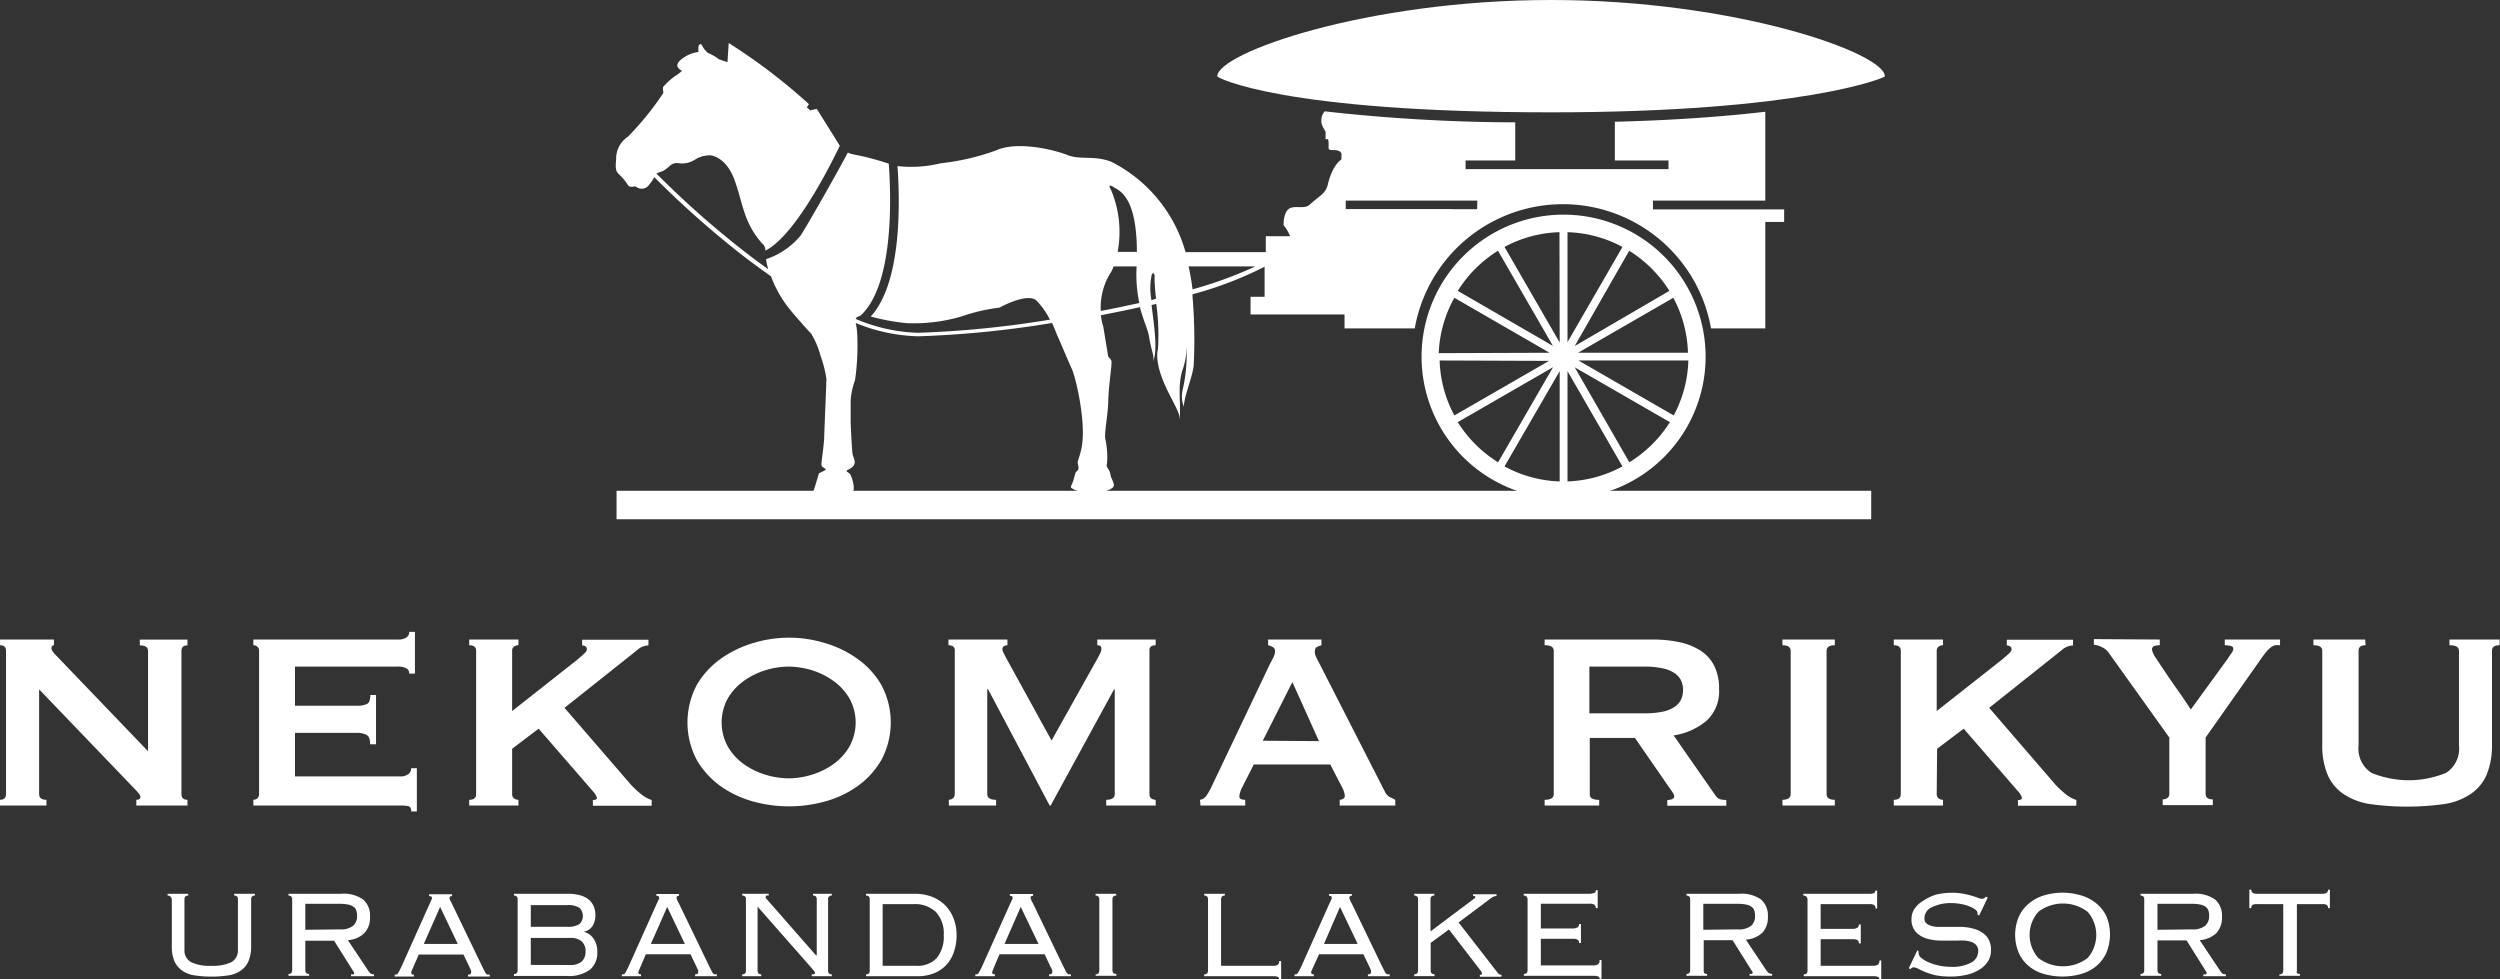 <svg xmlns="http://www.w3.org/2000/svg" viewBox="0 0 249.25 97.62"><rect x="0" y="0" width="249.25" height="97.62" fill="#333333" stroke="none"/><defs><style>.cls-1{fill:#fff;}</style></defs><g id="レイヤー_2" data-name="レイヤー 2"><g id="ロゴ決定"><rect class="cls-1" x="131.67" y="20.88" width="13.12" height="1.25"/><path class="cls-1" d="M155.89,21.4a14.16,14.16,0,1,0,14.16,14.16A14.17,14.17,0,0,0,155.89,21.4Zm.39,1.75a12.29,12.29,0,0,1,5.48,1.47l-5.48,9.49Zm-.78,11L150,24.62a12.22,12.22,0,0,1,5.48-1.47Zm-1.06,1.83L145,41.42a12.35,12.35,0,0,1-1.47-5.48Zm-11-.77A12.35,12.35,0,0,1,145,29.69l9.49,5.48ZM155.5,48A12.35,12.35,0,0,1,150,46.5L155.5,37Zm.78-11,5.48,9.5A12.42,12.42,0,0,1,156.28,48Zm1.05-1.83,9.5-5.48a12.35,12.35,0,0,1,1.46,5.48Zm11,.77a12.35,12.35,0,0,1-1.46,5.48l-9.5-5.48ZM166.44,29,157,34.5,162.43,25A12.59,12.59,0,0,1,166.44,29Zm-17.09-4,5.48,9.49L145.34,29A12.49,12.49,0,0,1,149.35,25Zm-4,17.08,9.49-5.47-5.48,9.48A12.49,12.49,0,0,1,145.34,42.09Zm17.09,4L157,36.62l9.49,5.47A12.59,12.59,0,0,1,162.43,46.1Z"/><path class="cls-1" d="M164.8,20H176V11.14c-3.75.44-8.7.84-15,1V16h5.35v.86H146.12V16h4.95V12.2a174.28,174.28,0,0,1-19-1.1,1.41,1.41,0,0,0-.1,1.69l.19.35v.74l.25,0c.19.85-.23,1.11.53,1.08,1,0,.8.59.8.59l0,.35s-.86.46-1.34,2.43c-.23,1-.77,1.11-1.84,2.09-.51.47-1.54,0-2.08.42s-.51,1.6-.51,1.6a4.28,4.28,0,0,1,.65,1.11H126.2v1.59h-8a14.47,14.47,0,0,0-7.38-9c-1.65-.67-3.12-.18-4.35-.67S101.5,14,99.29,15a23.4,23.4,0,0,1-5.5,1.28,12.45,12.45,0,0,1-4.31.28,47.82,47.82,0,0,1,.06,6c-.27,4.3-1.18,7.31-2.73,9a21.85,21.85,0,0,0,3.6.66,16.94,16.94,0,0,0,5.45-.67,18.23,18.23,0,0,1,3.79-.88s2.82-1.57,3.71-.68a7.85,7.85,0,0,1,1.32,1.88,101.29,101.29,0,0,1-13.14,1.31,17.09,17.09,0,0,1-6.22-1.38c0-.11.13-.22.45-.31,3.58-3.23,3-13,2.84-15.17a26.21,26.21,0,0,0-3.55-.93,2.21,2.21,0,0,1-.53-.18c-1,1.9-3.81,6.86-4.69,8.25a7.53,7.53,0,0,1-3.47,2.38,8.35,8.35,0,0,0,.22,1c-.91-.65-1.77-1.29-2.57-1.92a92.68,92.68,0,0,1-8.58-7.62,7.05,7.05,0,0,1,.66-.25,4.5,4.5,0,0,0,.77-.59,1,1,0,0,1,.78-.19,2.37,2.37,0,0,0,1.65-.36,2.7,2.7,0,0,1,1.35-.42c.16-.06,1.74.09,2.6,2.5s.88,4.19,2.75,6.3a.8.8,0,0,1,.3.7v0c2.85-1.41,6.25-8,7.43-10.46l-2.3-3.68-.65.16-.34-.31.21-.32a57.82,57.82,0,0,0-8-6.09l-.12,1.9c-.33-.09-.62-.2-.87-.29a4.41,4.41,0,0,0-1.08-.62A2.79,2.79,0,0,1,70,4.56c-.09-.27-.37-.18-.37.19v.44a3.11,3.11,0,0,0-1.41.52C67,6.48,67.72,6.93,68,7.05a3.33,3.33,0,0,1-.61.48,6.31,6.31,0,0,0-1.28,1.15c-.06.3.07.45,0,.63a29.5,29.5,0,0,1-3.52,4.33,2.62,2.62,0,0,0-1.16,2.28c-.08.73-.06,1.16.26,1.43a5.89,5.89,0,0,1,.92,1.11c.12.18.35.18.59.14s.29.1.43.14a.88.88,0,0,0,1.1-.34,3.88,3.88,0,0,0,.5-.74,94.43,94.43,0,0,0,8.57,7.62c1.05.82,2.08,1.57,3.07,2.27a11.75,11.75,0,0,0,2,3.45c1.25,1.48,2,2.26,2,2.26a8.05,8.05,0,0,1,.93,2.19,11.9,11.9,0,0,1,.59,2.3c0,.53-.2,5.15-.21,5.57,0,1-.3,2.69-.28,3s.26.25.43.49c0,.06-.4.24-.68.38,0,0-.27.9-.44,1.46-.1.32-.17.36-.11.47a7.2,7.2,0,0,0,1.83.22A6.33,6.33,0,0,0,85,49c.2-.06.16-.82-.19-1.64-.12-.29-.67-.34-.24-.54,1.1-.52.47-1.12.42-1.62s-.14-2-.18-3.09c0-.4,0-1.34,0-2.14a7.3,7.3,0,0,1,.44-2.08,24.66,24.66,0,0,0,.21-4.69,6.14,6.14,0,0,0-.15-1,17.43,17.43,0,0,0,6.23,1.33,101.79,101.79,0,0,0,13.35-1.33c.15.32.28.64.39.93l1.53,3.55c.33.49,1.58,5.48,1,8.07-.23,1.06-.43,1.18-.34,1.55.18.68-.13.58-.24.85s-.17.72-.35,1.1-.16.36.26.58c.67.34,2.91.53,3.8-.22.33-.28-.18-.88-.22-1.25-.06-.59-.51-.8-.36-1.06a8.18,8.18,0,0,0-.15-2.49c-.14-.61.24-2.28.28-3.78s.28-3,.31-3.54.08-.52-.31-.93L110,32.58a5.6,5.6,0,0,1-.24-1.15l1.89-.38c.66-.13,1.34-.28,2-.43.34,1.34.8,2.21.92,3,.21,1.38.55,1.84.39,2.42.49-1.1.1-3.55-.15-5.63v0l.47-.11a22.47,22.47,0,0,1,.17,4.48c-.27,1.14.22,2.76,1.17,4.6s1,2,1,2.54c.12-2.11-.22-3.22.24-4.93a6.73,6.73,0,0,0,.43-2.48,15.65,15.65,0,0,1-.37,4.32,2.93,2.93,0,0,0,.1,1.71c.09-1.28,1-3.24,1-4.32a50.94,50.94,0,0,0-.13-6.7l0-.18a36.43,36.43,0,0,0,7.19-2.75h0v3h-1.4v1.76h9.37v1.39h7a15,15,0,0,1,29.54,0H176V22.13h1.88V20.88H164.8ZM111,18.64c.53.35,2.33.82,2.35,6.47h-1.92a10.81,10.81,0,0,0-.66-6.18C110.63,18.71,110.44,18.28,111,18.64Zm.58,12c-.61.12-1.22.25-1.83.36a6.51,6.51,0,0,1,.9-3.68,3.34,3.34,0,0,0,.38-.76h2.29a13.86,13.86,0,0,0,.27,3.65Zm3.22-.71a6.42,6.42,0,0,1,0-2.4c.09-.49.37-.34.31.25a18.09,18.09,0,0,0,.15,2Zm4.1-1.07c-.08-.6-.19-1.39-.4-2.3h6.66A40.41,40.41,0,0,1,118.92,28.84Zm28.37-8H134.17V20h13.12Z"/><path class="cls-1" d="M154.64,0c-18.38,0-33.28,5.28-33.28,7.61,0,.16,6.58,3.59,33.28,3.59,24.88,0,33.28-3.43,33.28-3.59C187.92,5.28,173,0,154.64,0Z"/><rect class="cls-1" x="61.47" y="48.93" width="125.09" height="2.84"/><path class="cls-1" d="M0,79.74q.6,0,.6-.57V64.89c0-.38-.2-.56-.6-.56v-.57H5.38v.57c-.17,0-.25.1-.25.31s.21.46.63.88l9,9.38v-10c0-.38-.28-.56-.82-.56v-.57h4.75v.57c-.4,0-.6.18-.6.56V79.17q0,.57.6.57v.57h-5.1v-.57c.27,0,.41-.09.41-.28s-.17-.39-.5-.73l-9.6-10V79.17c0,.38.24.57.73.57v.57H0Z"/><path class="cls-1" d="M40.8,67.16a.57.57,0,0,0-.27-.52,1.7,1.7,0,0,0-.92-.18H29.41v3.9h6.17a2.21,2.21,0,0,0,1-.17c.23-.11.34-.41.34-.9h.57V74.2H36.9c0-.48-.11-.79-.34-.92a1.93,1.93,0,0,0-1-.21H29.41v4.34H39.92a1.23,1.23,0,0,0,.77-.22.69.69,0,0,0,.3-.6h.57V80.9H41c0-.31-.1-.49-.3-.53a4,4,0,0,0-.77-.06H25.26v-.57a.6.6,0,0,0,.39-.14.52.52,0,0,0,.18-.43V64.89a.49.49,0,0,0-.18-.42.55.55,0,0,0-.39-.14v-.57H39.61a1.5,1.5,0,0,0,.92-.21A.65.65,0,0,0,40.8,63h.57v4.16Z"/><path class="cls-1" d="M51.06,79.17a.5.5,0,0,0,.19.43.72.72,0,0,0,.44.14v.57H46.78v-.57q.69,0,.69-.57V64.89c0-.38-.23-.56-.69-.56v-.57h4.91v.57a.66.66,0,0,0-.44.14.47.47,0,0,0-.19.42v6l6.51-5.13.69-.61c.17-.16.25-.29.25-.4a.33.33,0,0,0-.14-.31.58.58,0,0,0-.33-.09v-.57h6.61v.57a1.72,1.72,0,0,0-1.13.47l-7.24,5.75,6.61,7.65a8.56,8.56,0,0,0,1,.93,3.12,3.12,0,0,0,1.08.61v.57H59.11v-.57c.27,0,.41-.07.41-.22a1.82,1.82,0,0,0-.44-.69l-5.38-6.2-2.64,2Z"/><path class="cls-1" d="M82.17,64.09a10.73,10.73,0,0,1,3.27,1.56,8.32,8.32,0,0,1,2.42,2.62,7.92,7.92,0,0,1,0,7.52,8.36,8.36,0,0,1-2.42,2.63,10.18,10.18,0,0,1-3.27,1.51,13.45,13.45,0,0,1-7,0,10.38,10.38,0,0,1-3.27-1.51,8.47,8.47,0,0,1-2.42-2.63,8,8,0,0,1,0-7.52,8.44,8.44,0,0,1,2.42-2.62,11,11,0,0,1,3.27-1.56,12.21,12.21,0,0,1,7,0Zm-5.91,2.75a7.32,7.32,0,0,0-2.16,1.09,5.65,5.65,0,0,0-1.56,1.74,5,5,0,0,0,0,4.72,5.58,5.58,0,0,0,1.56,1.75,7.29,7.29,0,0,0,2.16,1.08,7.9,7.9,0,0,0,2.39.38A8,8,0,0,0,81,77.22a7.36,7.36,0,0,0,2.15-1.08,5.58,5.58,0,0,0,1.56-1.75,4.94,4.94,0,0,0,0-4.72,5.65,5.65,0,0,0-1.56-1.74A7.38,7.38,0,0,0,81,66.84a8,8,0,0,0-2.39-.38A7.9,7.9,0,0,0,76.26,66.84Z"/><path class="cls-1" d="M94.6,79.74A.77.77,0,0,0,95,79.6a.53.53,0,0,0,.19-.43V64.83a.45.45,0,0,0-.19-.4.92.92,0,0,0-.44-.1v-.57h5.88v.57a.68.68,0,0,0-.33.09.29.29,0,0,0-.17.28,1,1,0,0,0,.12.41l.28.54,4.5,8.18,4.53-8.09c.15-.27.26-.49.33-.64a.94.94,0,0,0,.11-.43c0-.23-.13-.34-.41-.34v-.57h5.82v.57a.92.92,0,0,0-.44.1.44.44,0,0,0-.18.4V79.17a.52.52,0,0,0,.18.43.77.77,0,0,0,.44.14v.57h-4.93v-.57c.56,0,.85-.19.85-.57V68.73h-.07l-6.32,11.58h-.1L98.5,68.7h-.07V79.17c0,.38.3.57.88.57v.57H94.6Z"/><path class="cls-1" d="M119.64,79.74a.92.92,0,0,0,.64-.41,6.35,6.35,0,0,0,.46-.79l5.82-12.23c.14-.28.28-.53.39-.76a1.31,1.31,0,0,0,.17-.59.47.47,0,0,0-.22-.45,1.76,1.76,0,0,0-.47-.18v-.57h5.32v.57a2.65,2.65,0,0,0-.44.17c-.15.07-.22.22-.22.46a1.16,1.16,0,0,0,.11.5c.07.17.18.38.33.66l6.54,12.8a1.16,1.16,0,0,0,.43.51l.61.31v.57h-5.54v-.57a.78.78,0,0,0,.32-.09.33.33,0,0,0,.19-.29,2.1,2.1,0,0,0-.25-.82l-1.2-2.32H125l-1.13,2.23a2.64,2.64,0,0,0-.31.94c0,.24.2.35.59.35v.57h-4.46Zm11.86-5.85L128.85,68l-2.95,5.85Z"/><path class="cls-1" d="M164.72,63.76a12.69,12.69,0,0,1,2.73.27,6.18,6.18,0,0,1,2.11.85,3.78,3.78,0,0,1,1.35,1.51,4.93,4.93,0,0,1,.48,2.28,4,4,0,0,1-1.23,3.17,6.55,6.55,0,0,1-3.3,1.48l4.18,6a.9.9,0,0,0,.52.38,2.8,2.8,0,0,0,.55.06v.57h-5.88v-.57a1.26,1.26,0,0,0,.49-.09c.13-.07.2-.15.2-.26a.69.69,0,0,0-.13-.36c-.08-.13-.21-.32-.38-.55L163,73.57h-4.5v5.6a.49.49,0,0,0,.2.43,1.43,1.43,0,0,0,.74.14v.57H154v-.57c.61,0,.91-.19.91-.57V64.89c0-.38-.3-.56-.91-.56v-.57Zm-.82,7.36a9.11,9.11,0,0,0,1.89-.17,3.38,3.38,0,0,0,1.19-.49,1.83,1.83,0,0,0,.63-.74,2.18,2.18,0,0,0,.19-.93,2.24,2.24,0,0,0-.19-.93,1.81,1.81,0,0,0-.63-.73,3.21,3.21,0,0,0-1.19-.49,8.41,8.41,0,0,0-1.89-.18h-5.44v4.66Z"/><path class="cls-1" d="M177.71,79.74c.54,0,.82-.19.82-.57V64.89c0-.38-.28-.56-.82-.56v-.57h5.22v.57c-.55,0-.82.18-.82.56V79.17c0,.38.27.57.82.57v.57h-5.22Z"/><path class="cls-1" d="M193.09,79.17a.53.53,0,0,0,.19.43.74.74,0,0,0,.44.14v.57h-4.91v-.57c.47,0,.7-.19.7-.57V64.89c0-.38-.23-.56-.7-.56v-.57h4.91v.57a.68.68,0,0,0-.44.14.5.5,0,0,0-.19.42v6l6.51-5.13c.3-.25.53-.45.7-.61s.25-.29.25-.4a.36.36,0,0,0-.14-.31.63.63,0,0,0-.33-.09v-.57h6.6v.57a1.76,1.76,0,0,0-1.13.47l-7.23,5.75,6.6,7.65a8.56,8.56,0,0,0,1,.93,3.25,3.25,0,0,0,1.09.61v.57h-5.82v-.57c.27,0,.4-.07.4-.22a1.74,1.74,0,0,0-.43-.69l-5.38-6.2-2.65,2Z"/><path class="cls-1" d="M215.33,63.76v.57a1.88,1.88,0,0,0-.53.07.37.37,0,0,0-.25.4,2.7,2.7,0,0,0,.45.89c.31.48.66,1,1.07,1.61s.84,1.21,1.28,1.84.79,1.16,1.07,1.6l3.68-5.06c.16-.25.3-.45.41-.6a.74.74,0,0,0,.15-.41c0-.15-.1-.24-.3-.28a2.72,2.72,0,0,0-.55-.06v-.57h5.51v.57a2.29,2.29,0,0,0-.47,0,1.28,1.28,0,0,0-.46.22,3,3,0,0,0-.5.51c-.18.22-.4.52-.65.89l-5.34,7.58v5.6q0,.57.72.57v.57h-5v-.57a.79.79,0,0,0,.47-.14.5.5,0,0,0,.19-.43v-5.6l-6.07-8.49a1.63,1.63,0,0,0-.68-.53,1.79,1.79,0,0,0-.77-.22v-.57Z"/><path class="cls-1" d="M235.85,64.33c-.47,0-.7.18-.7.56v9.44a2.87,2.87,0,0,0,1.28,2.72,9.75,9.75,0,0,0,7.45,0,2.87,2.87,0,0,0,1.28-2.72V64.89c0-.38-.32-.56-.95-.56v-.57h5v.57c-.51,0-.76.18-.76.56v9.28a7.76,7.76,0,0,1-.53,3.07,4.48,4.48,0,0,1-1.61,1.93,6.42,6.42,0,0,1-2.66,1,27,27,0,0,1-7.33,0,6.47,6.47,0,0,1-2.66-1,4.45,4.45,0,0,1-1.6-1.93,7.58,7.58,0,0,1-.53-3.07V64.89c0-.38-.3-.56-.88-.56v-.57h5.16Z"/><path class="cls-1" d="M17,89.4a.34.34,0,0,0-.29-.11v-.18h2.06v.18a.35.35,0,0,0-.3.11.41.41,0,0,0-.08.27v5a1.32,1.32,0,0,0,.67,1.26,4.24,4.24,0,0,0,2,.36,4.26,4.26,0,0,0,2-.36,1.33,1.33,0,0,0,.66-1.26v-5a.41.41,0,0,0-.07-.27.38.38,0,0,0-.3-.11v-.18h2.06v.18a.38.38,0,0,0-.3.11.41.41,0,0,0-.07.27v4.66a3.73,3.73,0,0,1-.28,1.53,2.22,2.22,0,0,1-.78.93,2.92,2.92,0,0,1-1.24.46,11.47,11.47,0,0,1-3.31,0,2.87,2.87,0,0,1-1.24-.46,2.32,2.32,0,0,1-.79-.93,3.74,3.74,0,0,1-.27-1.53V89.67A.41.41,0,0,0,17,89.4Z"/><path class="cls-1" d="M30.52,97a.38.38,0,0,0,.3.1v.19H28.76v-.19a.37.37,0,0,0,.29-.1.41.41,0,0,0,.08-.28V89.67a.36.36,0,0,0-.08-.27.34.34,0,0,0-.29-.11v-.18H34a3.38,3.38,0,0,1,2.22.58,2.13,2.13,0,0,1,.67,1.7A2.25,2.25,0,0,1,36.36,93a2.58,2.58,0,0,1-1.68.73l2,3a1.3,1.3,0,0,0,.27.33.58.58,0,0,0,.34.08v.19H35v-.19a.62.62,0,0,0,.25,0,.13.13,0,0,0,.06-.11.27.27,0,0,0-.08-.18l-1.92-3.06H30.44v3A.47.47,0,0,0,30.52,97Zm3.35-4.34a2,2,0,0,0,1.34-.36,1.27,1.27,0,0,0,.39-1,1.6,1.6,0,0,0-.08-.53.72.72,0,0,0-.28-.37,1.47,1.47,0,0,0-.55-.22,4.56,4.56,0,0,0-.9-.07H30.44V92.7Z"/><path class="cls-1" d="M41.22,96.39l-.14.31A.72.72,0,0,0,41,97c0,.11.09.17.27.17v.19H39.35v-.19l.16,0a.22.22,0,0,0,.13-.09,1.31,1.31,0,0,0,.15-.23l.2-.4,2.83-6.31.18-.4a.57.57,0,0,0,.07-.21c0-.12-.1-.19-.29-.19v-.18h2.29v.18c-.17,0-.25.07-.25.19a.49.49,0,0,0,.07.24c.06.1.12.24.21.42l3,6.22c.09.18.16.33.22.43a1.17,1.17,0,0,0,.14.24.3.3,0,0,0,.15.09l.22,0v.19H46.66v-.19a.38.38,0,0,0,.25-.06.21.21,0,0,0,.06-.16.38.38,0,0,0,0-.17l-.16-.36-.6-1.25H41.75Zm4.42-2.28-1.76-3.69-1.63,3.69Z"/><path class="cls-1" d="M51.53,89.4a.34.34,0,0,0-.29-.11v-.18h5.37a4.27,4.27,0,0,1,1.27.16,2.41,2.41,0,0,1,.86.45,1.85,1.85,0,0,1,.47.68,2.23,2.23,0,0,1,.15.83,2.11,2.11,0,0,1-.26,1.06,1.38,1.38,0,0,1-.91.61v0a1.65,1.65,0,0,1,1,.7,2.28,2.28,0,0,1,.36,1.3,2.21,2.21,0,0,1-.72,1.77,3.55,3.55,0,0,1-2.36.63H51.24v-.19a.37.37,0,0,0,.29-.1.41.41,0,0,0,.08-.28V89.67A.36.36,0,0,0,51.53,89.4Zm5,3a2.1,2.1,0,0,0,1.24-.27,1.13,1.13,0,0,0,0-1.62,2.1,2.1,0,0,0-1.24-.27H52.92v2.16Zm.35,3.81A1.64,1.64,0,0,0,58,95.86a1.3,1.3,0,0,0,.38-1,1.29,1.29,0,0,0-.38-1,1.64,1.64,0,0,0-1.13-.35H52.92V96.2Z"/><path class="cls-1" d="M63.86,96.39l-.14.31a.72.72,0,0,0-.08.27c0,.11.09.17.27.17v.19H62v-.19l.17,0a.22.22,0,0,0,.13-.09,1.36,1.36,0,0,0,.14-.23l.2-.4,2.83-6.31.19-.4a.52.52,0,0,0,.06-.21c0-.12-.09-.19-.28-.19v-.18H67.7v.18c-.16,0-.25.07-.25.19a.52.52,0,0,0,.08.24c0,.1.12.24.2.42l3,6.22c.1.18.17.33.22.43a.83.83,0,0,0,.15.24.3.3,0,0,0,.15.09l.22,0v.19H69.3v-.19a.4.4,0,0,0,.25-.06.21.21,0,0,0,.06-.16.59.59,0,0,0,0-.17s-.08-.18-.17-.36l-.59-1.25H64.39Zm4.42-2.28-1.76-3.69-1.63,3.69Z"/><path class="cls-1" d="M81.43,95.26V89.67a.41.41,0,0,0-.07-.27.36.36,0,0,0-.3-.11v-.18h1.87v.18a.34.34,0,0,0-.29.11.36.36,0,0,0-.08.27v7.09a.41.41,0,0,0,.08.28.37.37,0,0,0,.29.1v.19h-2v-.19c.21,0,.32,0,.32-.13a.24.24,0,0,0-.07-.18.47.47,0,0,1-.09-.12l-5.56-6.32v6.37a.47.47,0,0,0,.08.28.37.37,0,0,0,.29.1v.19H74v-.19a.4.4,0,0,0,.3-.1.47.47,0,0,0,.07-.28V89.67a.41.41,0,0,0-.07-.27.36.36,0,0,0-.3-.11v-.18h2.64v.18a.52.52,0,0,0-.23,0,.14.14,0,0,0-.07.14.26.26,0,0,0,0,.1l.09.1,4.9,5.59Z"/><path class="cls-1" d="M86.64,89.4a.38.38,0,0,0-.3-.11v-.18h4.84a4.74,4.74,0,0,1,1.74.3,3.9,3.9,0,0,1,1.32.85,3.85,3.85,0,0,1,.83,1.31,4.4,4.4,0,0,1,.3,1.65,5.08,5.08,0,0,1-.25,1.64,3.66,3.66,0,0,1-.74,1.31,3.44,3.44,0,0,1-1.22.85,4.41,4.41,0,0,1-1.68.31H86.34v-.19a.41.41,0,0,0,.3-.1.47.47,0,0,0,.07-.28V89.67A.41.41,0,0,0,86.64,89.4Zm4.7,6.89a2.61,2.61,0,0,0,2.06-.78,3.35,3.35,0,0,0,.69-2.29,3.09,3.09,0,0,0-.79-2.3,3.05,3.05,0,0,0-2.24-.78H88v6.15Z"/><path class="cls-1" d="M99.12,96.39,99,96.7a.72.72,0,0,0-.08.27c0,.11.09.17.27.17v.19H97.24v-.19l.17,0a.26.26,0,0,0,.13-.09,1.36,1.36,0,0,0,.14-.23l.2-.4,2.83-6.31c.08-.18.15-.31.19-.4a.52.52,0,0,0,.06-.21c0-.12-.09-.19-.28-.19v-.18H103v.18c-.17,0-.25.07-.25.19a.52.52,0,0,0,.08.24c0,.1.12.24.2.42l3,6.22c.1.18.17.33.22.43a.83.83,0,0,0,.15.24.3.3,0,0,0,.15.09l.22,0v.19h-2.18v-.19a.36.36,0,0,0,.25-.06.19.19,0,0,0,.07-.16.59.59,0,0,0,0-.17s-.08-.18-.17-.36l-.59-1.25H99.65Zm4.42-2.28-1.77-3.69-1.62,3.69Z"/><path class="cls-1" d="M109.23,97.14a.37.37,0,0,0,.29-.1.47.47,0,0,0,.08-.28V89.67a.41.41,0,0,0-.08-.27.34.34,0,0,0-.29-.11v-.18h2.06v.18a.35.35,0,0,0-.3.11.41.41,0,0,0-.08.27v7.09A.47.47,0,0,0,111,97a.38.38,0,0,0,.3.1v.19h-2.06Z"/><path class="cls-1" d="M122.11,89.29a.34.34,0,0,0-.29.11.62.62,0,0,0-.08.33v6.56H127c.36,0,.54-.15.54-.47h.19v1.8h-.19c0-.2-.18-.29-.54-.29h-6.94v-.19a.38.38,0,0,0,.3-.1.47.47,0,0,0,.08-.28V89.67a.41.41,0,0,0-.08-.27.35.35,0,0,0-.3-.11v-.18h2.06Z"/><path class="cls-1" d="M130.94,96.39l-.14.31a.72.72,0,0,0-.08.27c0,.11.09.17.27.17v.19h-1.92v-.19l.16,0a.22.22,0,0,0,.13-.09,1.36,1.36,0,0,0,.14-.23c.06-.1.12-.23.21-.4l2.82-6.31.19-.4a.52.52,0,0,0,.06-.21c0-.12-.09-.19-.28-.19v-.18h2.28v.18c-.16,0-.25.07-.25.19a.52.52,0,0,0,.08.24c0,.1.12.24.2.42l3,6.22c.1.18.17.33.22.43a.83.83,0,0,0,.15.24.3.3,0,0,0,.15.09l.22,0v.19h-2.17v-.19a.38.38,0,0,0,.25-.06.21.21,0,0,0,.06-.16.38.38,0,0,0,0-.17s-.08-.18-.16-.36l-.6-1.25h-4.42Zm4.42-2.28-1.76-3.69L132,94.11Z"/><path class="cls-1" d="M143,89.29a.35.35,0,0,0-.3.11.41.41,0,0,0-.08.27v3.19l4.25-3.19.16-.12a.16.16,0,0,0,.06-.12.12.12,0,0,0-.06-.09.25.25,0,0,0-.17,0v-.18h2.34v.18a.69.69,0,0,0-.36.08c-.08.06-.23.15-.42.3l-3,2.25,3.76,4.84a2.27,2.27,0,0,0,.24.29.41.41,0,0,0,.28.09v.19h-2.16v-.19c.14,0,.21,0,.21-.13a.74.74,0,0,0-.21-.39l-3.08-4L142.64,94v2.75a.47.47,0,0,0,.08.28.38.38,0,0,0,.3.1v.19H141v-.19a.38.38,0,0,0,.3-.1.47.47,0,0,0,.08-.28V89.67a.41.41,0,0,0-.08-.27.35.35,0,0,0-.3-.11v-.18H143Z"/><path class="cls-1" d="M152.2,89.4a.34.34,0,0,0-.29-.11v-.18h6.54A1.33,1.33,0,0,0,159,89a.28.28,0,0,0,.1-.25h.19v1.79h-.19a.41.41,0,0,0-.12-.32.69.69,0,0,0-.48-.12h-4.88v2.47h3.17a1,1,0,0,0,.47-.1.35.35,0,0,0,.17-.34h.19v1.89h-.19a.35.35,0,0,0-.14-.33.88.88,0,0,0-.46-.09h-3.21v2.65h5.22a.85.85,0,0,0,.48-.11.48.48,0,0,0,.16-.42h.19v1.86h-.19c0-.2-.18-.29-.55-.29h-7v-.19a.37.37,0,0,0,.29-.1.47.47,0,0,0,.08-.28V89.67A.41.41,0,0,0,152.2,89.4Z"/><path class="cls-1" d="M169.9,97a.38.38,0,0,0,.3.1v.19h-2.06v-.19a.37.37,0,0,0,.29-.1.41.41,0,0,0,.08-.28V89.67a.36.36,0,0,0-.08-.27.34.34,0,0,0-.29-.11v-.18h5.23a3.38,3.38,0,0,1,2.22.58,2.13,2.13,0,0,1,.67,1.7,2.29,2.29,0,0,1-.51,1.56,2.64,2.64,0,0,1-1.69.73l2,3a1.52,1.52,0,0,0,.28.33.58.58,0,0,0,.34.08v.19h-2.25v-.19a.62.62,0,0,0,.25,0,.13.13,0,0,0,.06-.11.27.27,0,0,0-.08-.18l-1.92-3.06h-2.88v3A.47.47,0,0,0,169.9,97Zm3.35-4.34a2,2,0,0,0,1.34-.36,1.27,1.27,0,0,0,.39-1,1.6,1.6,0,0,0-.08-.53.72.72,0,0,0-.28-.37,1.39,1.39,0,0,0-.56-.22,4.39,4.39,0,0,0-.89-.07h-3.35V92.7Z"/><path class="cls-1" d="M180.09,89.4a.36.36,0,0,0-.3-.11v-.18h6.55a1.23,1.23,0,0,0,.51-.07.26.26,0,0,0,.11-.25h.19v1.79H187a.41.41,0,0,0-.12-.32.74.74,0,0,0-.49-.12h-4.87v2.47h3.17a.9.9,0,0,0,.46-.1.34.34,0,0,0,.18-.34h.19v1.89h-.19a.37.37,0,0,0-.14-.33.93.93,0,0,0-.47-.09h-3.2v2.65h5.22a.87.87,0,0,0,.48-.11.51.51,0,0,0,.16-.42h.18v1.86h-.18c0-.2-.19-.29-.55-.29h-7v-.19a.4.4,0,0,0,.3-.1.47.47,0,0,0,.08-.28V89.67A.41.41,0,0,0,180.09,89.4Z"/><path class="cls-1" d="M191.29,94.86a.53.53,0,0,0,0,.2.6.6,0,0,0,.28.45,2.78,2.78,0,0,0,.71.43,5.44,5.44,0,0,0,1,.32,5.54,5.54,0,0,0,1.14.13,4,4,0,0,0,2.15-.44,1.31,1.31,0,0,0,.66-1.12.88.88,0,0,0-.16-.55,1,1,0,0,0-.45-.34,2.61,2.61,0,0,0-.68-.16,6.81,6.81,0,0,0-.82,0h-1.52a5.3,5.3,0,0,1-1.48-.2,2.48,2.48,0,0,1-1.1-.65,1.82,1.82,0,0,1-.44-1.34,1.78,1.78,0,0,1,.31-1,2.67,2.67,0,0,1,.85-.78A4.82,4.82,0,0,1,193,89.2a6.66,6.66,0,0,1,1.59-.19,5.63,5.63,0,0,1,1.16.1,8.34,8.34,0,0,1,.85.2c.24.07.44.14.6.2a1,1,0,0,0,.39.1.42.42,0,0,0,.25-.06l.15-.15.19.08-.86,1.8-.17-.11a.75.75,0,0,0,0-.2c0-.08-.07-.16-.19-.27a2.12,2.12,0,0,0-.53-.3,3.79,3.79,0,0,0-.82-.25,4.88,4.88,0,0,0-1-.11,4.24,4.24,0,0,0-2,.41,1.21,1.21,0,0,0-.74,1.06A.68.68,0,0,0,192,92a1.09,1.09,0,0,0,.46.28,2.49,2.49,0,0,0,.67.13c.25,0,.53,0,.82,0,.49,0,1,0,1.53,0a4.92,4.92,0,0,1,1.47.24,2.55,2.55,0,0,1,1.11.7,2.09,2.09,0,0,1,.44,1.43,2,2,0,0,1-.26,1,2.62,2.62,0,0,1-.78.82,4.27,4.27,0,0,1-1.27.56,7,7,0,0,1-1.76.2,6.94,6.94,0,0,1-1.46-.13,7.48,7.48,0,0,1-1-.31q-.43-.18-.72-.33a1.06,1.06,0,0,0-.45-.15.44.44,0,0,0-.33.19l-.16-.1.85-1.79Z"/><path class="cls-1" d="M207.55,89.29a4.21,4.21,0,0,1,1.49.81,3.71,3.71,0,0,1,1,1.32A4.78,4.78,0,0,1,210,95a3.71,3.71,0,0,1-1,1.32,4.16,4.16,0,0,1-1.49.78,6.89,6.89,0,0,1-3.75,0,4.16,4.16,0,0,1-1.49-.78,3.68,3.68,0,0,1-1-1.32,4.66,4.66,0,0,1,0-3.59,3.68,3.68,0,0,1,1-1.32,4.21,4.21,0,0,1,1.49-.81,6.42,6.42,0,0,1,3.75,0Zm-4.33,1.62a3.48,3.48,0,0,0,0,4.6,4.06,4.06,0,0,0,4.92,0,3.51,3.51,0,0,0,0-4.6,4.06,4.06,0,0,0-4.92,0Z"/><path class="cls-1" d="M215.18,97a.37.37,0,0,0,.29.1v.19h-2.06v-.19a.4.4,0,0,0,.3-.1.47.47,0,0,0,.07-.28V89.67a.41.41,0,0,0-.07-.27.36.36,0,0,0-.3-.11v-.18h5.23a3.38,3.38,0,0,1,2.22.58,2.13,2.13,0,0,1,.67,1.7A2.29,2.29,0,0,1,221,93a2.64,2.64,0,0,1-1.69.73l2,3a1.3,1.3,0,0,0,.27.33.58.58,0,0,0,.34.08v.19h-2.25v-.19a.62.62,0,0,0,.25,0A.13.13,0,0,0,220,97a.27.27,0,0,0-.08-.18L218,93.76H215.1v3A.41.41,0,0,0,215.18,97Zm3.34-4.34a2,2,0,0,0,1.34-.36,1.27,1.27,0,0,0,.39-1,1.38,1.38,0,0,0-.08-.53.72.72,0,0,0-.28-.37,1.4,1.4,0,0,0-.55-.22,4.49,4.49,0,0,0-.9-.07H215.1V92.7Z"/><path class="cls-1" d="M227.27,97.14a.37.37,0,0,0,.29-.1.41.41,0,0,0,.08-.28V90.14H225a.83.83,0,0,0-.42.08.36.36,0,0,0-.13.32h-.19V88.7h.19c0,.27.18.41.55.41h6.56c.36,0,.55-.14.55-.41h.18v1.84h-.18a.38.38,0,0,0-.13-.32.83.83,0,0,0-.42-.08H229v6.62A.47.47,0,0,0,229,97a.38.38,0,0,0,.3.1v.19h-2.06Z"/></g></g></svg>